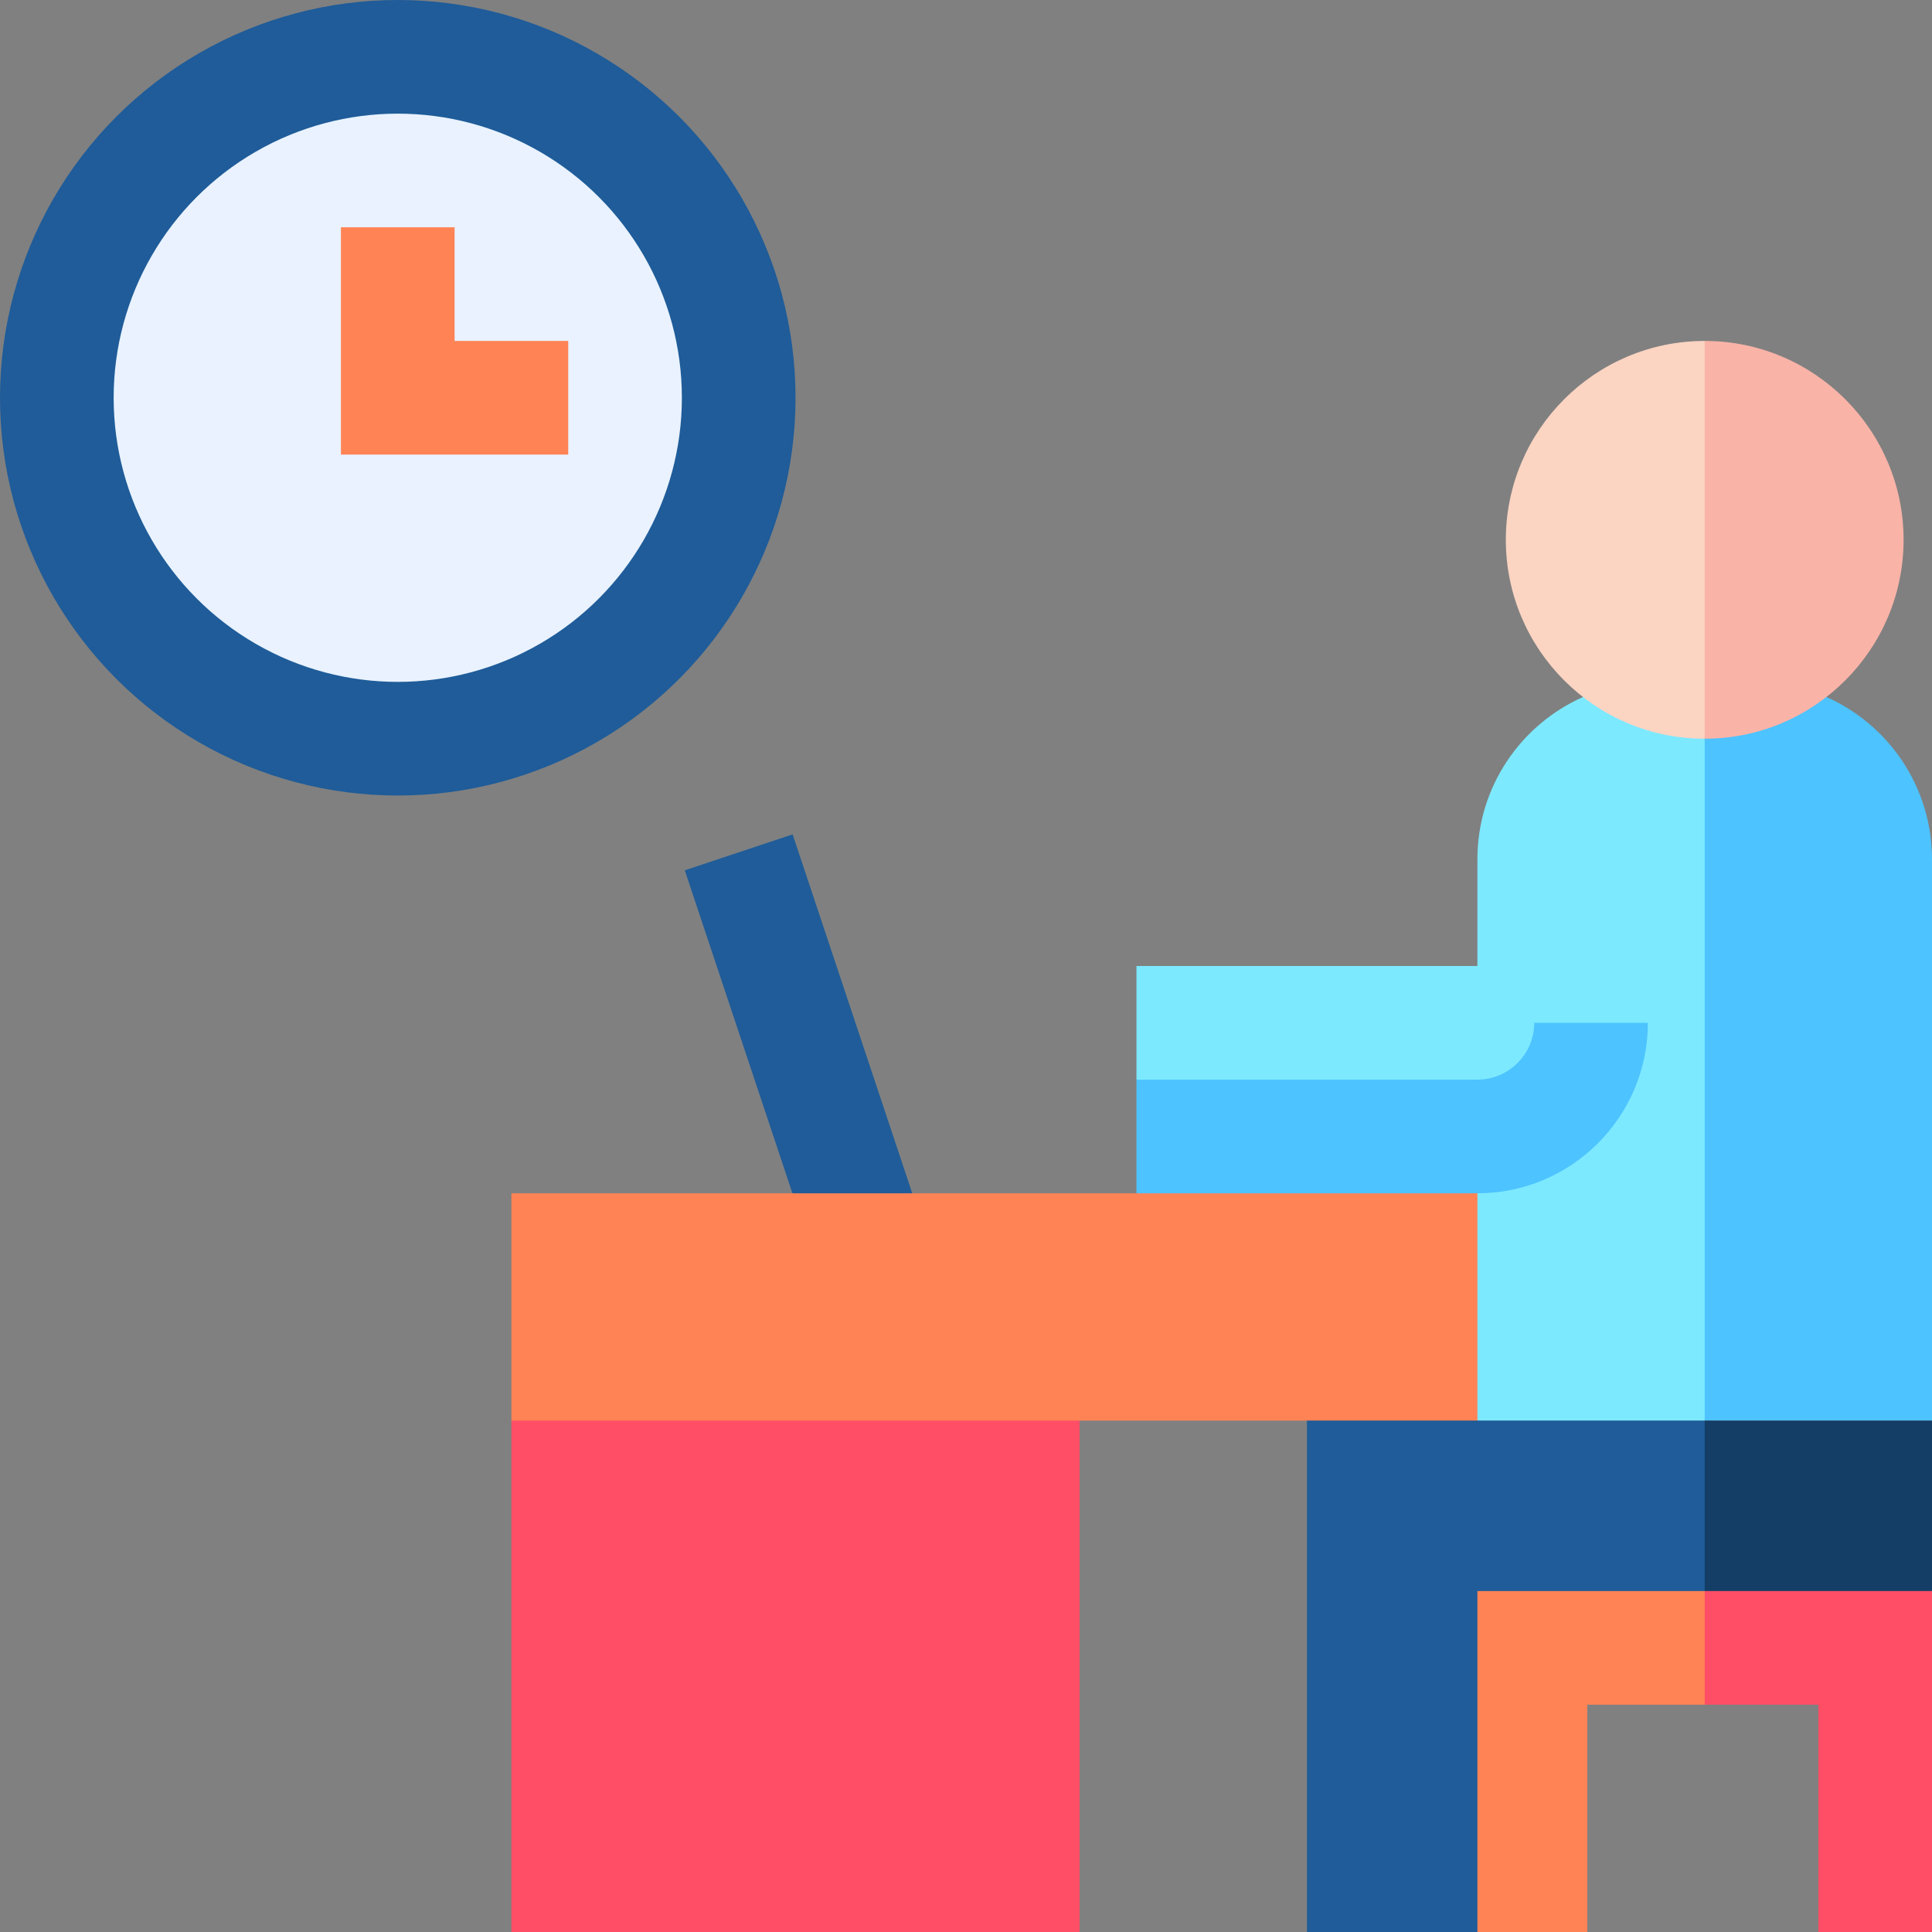 <svg id="Capa_1" enable-background="new 0 0 510 510" height="512" viewBox="0 0 510 510" width="512" xmlns="http://www.w3.org/2000/svg"><rect x="0" y="0" width="510" height="510" fill="#808080" stroke="none"/><g><path id="XMLID_30_" d="m135 510h150v-135l-67.5-10-82.5 10z" fill="#ff4e65"/><g><g><path d="m231.833 322.833-22.644-7.833-28.419-85.256 28.46-9.488 31.581 94.744z" fill="#1f5c99"/></g></g><circle cx="105" cy="105" fill="#1f5c99" r="105"/><circle cx="105" cy="105" fill="#e9f2fe" r="75"/><path d="m437 181.75-19.124 2.246c-16.421 7.277-27.876 23.719-27.876 42.838v28.166h-90v30l61.667 46.333 28.333 43.667 31.667 10 28.333-10 20-112.5-20-67.5z" fill="#7de9ff"/><path d="m465.75 177.625-15.75 17.375v180h60v-148.166c0-19.119-11.456-35.562-27.879-42.84z" fill="#4dc3ff"/><path d="m150 120h-60v-60h30v30h30z" fill="#ff8355"/><g><g><path d="m390 315-39.25 10-50.75-10v-30h90c8.272 0 15-6.728 15-15h30c0 24.814-20.186 45-45 45z" fill="#4dc3ff"/></g></g><path d="m397.5 142.5c0 28.949 23.552 52.5 52.5 52.5l10-51.25-10-53.75c-28.948 0-52.5 23.551-52.5 52.5z" fill="#fbd4c2"/><path d="m450 90v105c28.948 0 52.5-23.551 52.5-52.5s-23.552-52.5-52.5-52.5z" fill="#fab3a7"/><path id="XMLID_24_" d="m135 375h210l22.5 10 22.5-10v-60h-255z" fill="#ff8355"/><path d="m345 375v135h45l15.75-70.5 44.25-19.5 10-25.75-10-19.25c-21.413 0-83.633 0-105 0z" fill="#1f5c99"/><path d="m450 420 24 10 36-10v-45h-60z" fill="#143e66"/><path d="m390 420v90h29v-60h31l10-14-10-16c-7.547 0-53.352 0-60 0z" fill="#ff8355"/><path d="m450 420v30h30v60h30c0-24.469 0-80.758 0-90z" fill="#ff4e65"/></g></svg>